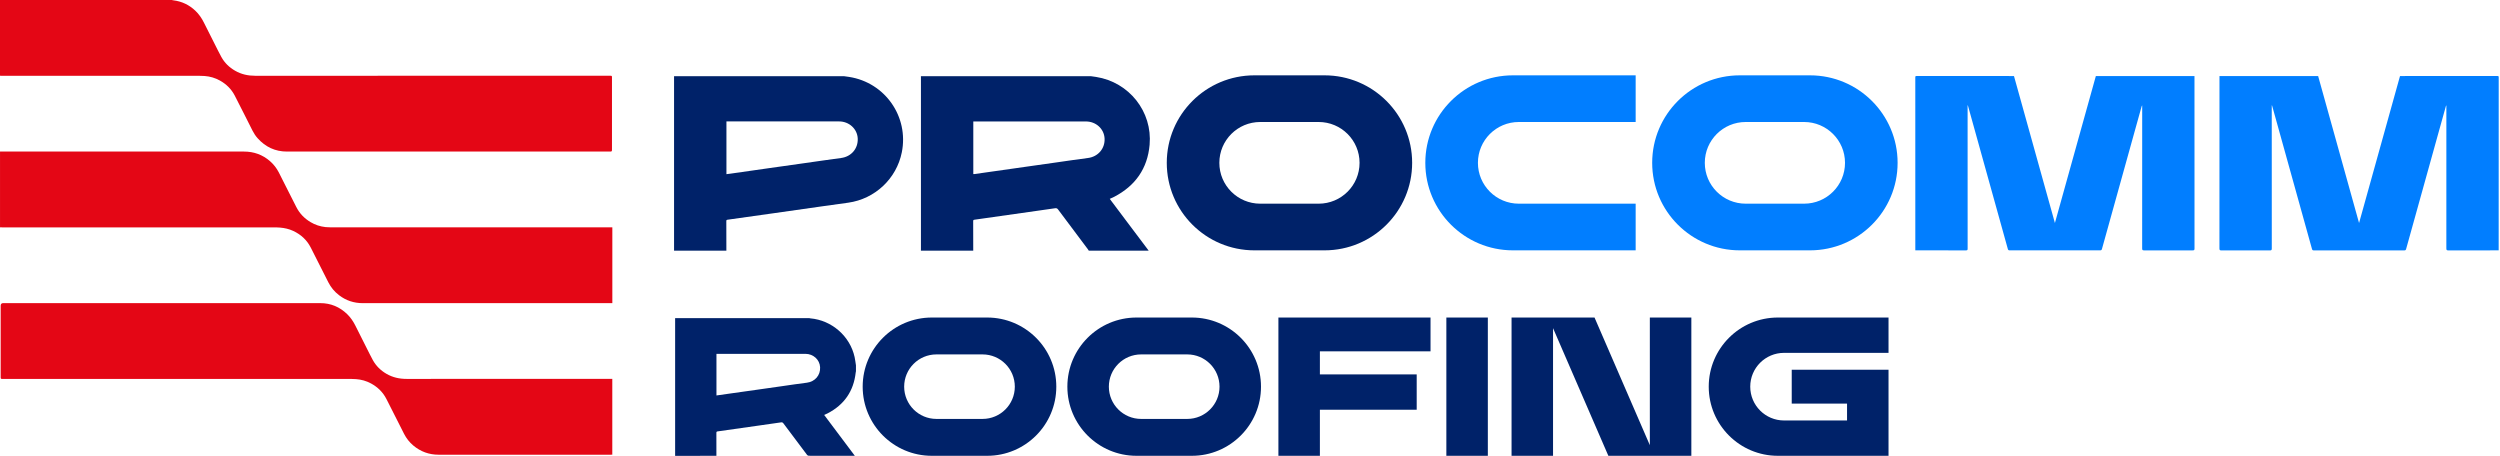 <svg xmlns="http://www.w3.org/2000/svg" width="362" height="66" viewBox="0 0 362 66" fill="none"><path d="M152.953 55.989C152.953 61.519 148.471 66 142.94 66H134.93C129.398 66 124.916 61.517 124.916 55.989C124.916 50.462 129.398 45.978 134.93 45.978H142.94C148.471 45.978 152.953 50.462 152.953 55.989ZM146.946 55.989C146.946 53.409 144.855 51.318 142.273 51.318H135.596C133.015 51.318 130.923 53.409 130.923 55.989C130.923 58.569 133.015 60.66 135.596 60.66H142.273C144.855 60.66 146.946 58.569 146.946 55.989Z" fill="#002269"></path><path d="M182.593 55.989C182.593 61.519 178.11 66 172.579 66H164.569C159.038 66 154.555 61.517 154.555 55.989C154.555 50.462 159.038 45.978 164.569 45.978H172.579C178.11 45.978 182.593 50.462 182.593 55.989ZM176.586 55.989C176.586 53.409 174.494 51.318 171.912 51.318H165.236C162.654 51.318 160.562 53.409 160.562 55.989C160.562 58.569 162.654 60.66 165.236 60.66H171.912C174.494 60.66 176.586 58.569 176.586 55.989Z" fill="#002269"></path><path d="M191.12 50.873V54.21H205.138V59.326H191.12V66H185.113V45.978H207.141V50.873H191.12Z" fill="#002269"></path><path d="M209.432 66V45.978H215.439V66H209.432Z" fill="#002269"></path><path d="M244.907 45.978V66H232.89L224.88 47.517V66H218.873V45.978H230.887L238.897 64.461V45.978H244.904H244.907Z" fill="#002269"></path><path d="M253.435 55.989C253.435 58.694 255.626 60.884 258.329 60.884H267.452V58.437H259.442V53.542H273.459V66H257.438C251.907 66 247.425 61.517 247.425 55.989C247.425 50.462 251.907 45.978 257.438 45.978H273.459V51.094H258.329C255.626 51.094 253.435 53.285 253.435 55.989Z" fill="#002269"></path><path fill-rule="evenodd" clip-rule="evenodd" d="M123.942 52.893V53.758C123.931 53.818 123.914 53.876 123.906 53.94C123.61 56.63 122.254 58.597 119.852 59.848C119.692 59.931 119.523 60 119.34 60.086C120.818 62.056 122.287 64.014 123.779 66H123.629C121.454 66 119.277 66 117.102 65.995C117.022 65.995 116.914 65.934 116.864 65.868C115.716 64.348 114.573 62.826 113.436 61.301C113.339 61.172 113.242 61.136 113.09 61.16C111.936 61.329 110.785 61.489 109.631 61.655C107.728 61.926 105.827 62.202 103.923 62.464C103.765 62.486 103.732 62.539 103.732 62.685C103.738 63.718 103.735 64.751 103.735 65.785V66.003H103.494C101.582 66.003 99.67 66.006 97.758 66.008V46.065H117.171C117.226 46.075 117.279 46.095 117.334 46.098C120.436 46.365 123.081 48.672 123.748 51.702C123.834 52.097 123.878 52.501 123.942 52.901V52.893ZM103.743 57.263C104.449 57.163 105.129 57.067 105.81 56.97C107.094 56.788 108.375 56.608 109.659 56.426C110.849 56.257 112.038 56.086 113.228 55.918C114.429 55.746 115.63 55.564 116.836 55.415C118.004 55.269 118.815 54.34 118.751 53.169C118.693 52.081 117.766 51.236 116.623 51.236C112.398 51.236 108.176 51.236 103.951 51.236H103.743V57.266V57.263Z" fill="#002269"></path><path fill-rule="evenodd" clip-rule="evenodd" d="M321.38 11.01H335.665C337.635 18.082 339.605 25.154 341.592 32.291C343.581 25.151 345.552 18.079 347.522 11.01C352.22 11.01 356.918 11.01 361.616 11.005C361.78 11.005 361.813 11.038 361.813 11.201C361.807 19.552 361.807 27.902 361.807 36.252C359.378 36.252 356.951 36.247 354.522 36.258C354.276 36.258 354.231 36.192 354.231 35.96C354.237 29.148 354.237 22.333 354.234 15.521C354.234 15.436 354.256 15.347 354.201 15.239C353.841 16.529 353.49 17.792 353.138 19.054C351.561 24.717 349.984 30.383 348.41 36.045C348.368 36.197 348.313 36.258 348.141 36.258C343.778 36.252 339.412 36.252 335.048 36.258C334.882 36.258 334.819 36.208 334.774 36.051C333.026 29.756 331.271 23.46 329.52 17.165C329.343 16.529 329.166 15.894 328.989 15.259C328.975 15.259 328.964 15.262 328.95 15.264V15.543C328.95 22.355 328.95 29.17 328.955 35.982C328.955 36.217 328.892 36.261 328.668 36.261C326.335 36.252 324.003 36.252 321.67 36.261C321.435 36.261 321.374 36.211 321.374 35.968C321.382 27.651 321.38 19.333 321.38 11.013V11.01Z" fill="#017EFF"></path><path fill-rule="evenodd" clip-rule="evenodd" d="M303.475 11.01H317.76C317.76 19.336 317.76 27.662 317.766 35.987C317.766 36.206 317.708 36.255 317.495 36.255C315.154 36.247 312.813 36.247 310.472 36.255C310.251 36.255 310.185 36.214 310.185 35.976C310.193 29.164 310.19 22.35 310.19 15.538V15.259C310.137 15.317 310.115 15.38 310.096 15.447C309.764 16.643 309.429 17.836 309.097 19.032C307.52 24.695 305.946 30.36 304.371 36.023C304.33 36.178 304.28 36.255 304.092 36.252C299.728 36.244 295.362 36.247 290.999 36.252C290.827 36.252 290.772 36.192 290.73 36.04C288.965 29.689 287.197 23.341 285.431 16.994C285.271 16.411 285.108 15.831 284.945 15.251C284.933 15.251 284.92 15.256 284.909 15.259V15.543C284.909 22.363 284.909 29.186 284.914 36.007C284.914 36.2 284.875 36.255 284.671 36.255C282.227 36.247 279.781 36.25 277.338 36.25C277.338 27.905 277.338 19.56 277.335 11.215C277.335 11.052 277.358 11.005 277.537 11.005C282.233 11.01 286.928 11.01 291.624 11.01C293.594 18.082 295.564 25.154 297.551 32.291C299.54 25.148 301.51 18.079 303.48 11.01H303.475Z" fill="#017EFF"></path><path d="M214.003 23.579C214.003 26.844 216.654 29.493 219.924 29.493H236.844V36.25H219.078C212.069 36.25 206.386 30.576 206.386 23.579C206.386 16.582 212.066 10.908 219.078 10.908H236.844V17.665H219.924C216.654 17.665 214.003 20.311 214.003 23.579Z" fill="#017EFF"></path><path d="M274.773 23.579C274.773 30.576 269.093 36.25 262.081 36.25H251.929C244.921 36.25 239.237 30.576 239.237 23.579C239.237 16.582 244.918 10.908 251.929 10.908H262.081C269.09 10.908 274.773 16.582 274.773 23.579ZM267.158 23.579C267.158 20.314 264.508 17.665 261.237 17.665H252.776C249.505 17.665 246.855 20.311 246.855 23.579C246.855 26.847 249.505 29.493 252.776 29.493H261.237C264.508 29.493 267.158 26.847 267.158 23.579Z" fill="#017EFF"></path><path d="M204.479 23.579C204.479 30.576 198.798 36.25 191.79 36.25H181.638C174.629 36.25 168.949 30.576 168.949 23.579C168.949 16.582 174.629 10.908 181.638 10.908H191.79C198.798 10.908 204.479 16.582 204.479 23.579ZM196.864 23.579C196.864 20.314 194.214 17.665 190.943 17.665H182.482C179.211 17.665 176.561 20.311 176.561 23.579C176.561 26.847 179.211 29.493 182.482 29.493H190.943C194.214 29.493 196.864 26.847 196.864 23.579Z" fill="#002269"></path><path fill-rule="evenodd" clip-rule="evenodd" d="M133.347 11.03H157.939C158.197 11.066 158.457 11.099 158.714 11.14C163.492 11.894 166.887 16.154 166.464 20.966C166.163 24.399 164.397 26.905 161.34 28.496C161.138 28.601 160.925 28.689 160.695 28.794C160.764 28.888 160.822 28.971 160.883 29.051C161.531 29.913 162.178 30.778 162.826 31.639C163.993 33.192 165.161 34.742 166.329 36.294H157.654C157.613 36.228 157.574 36.159 157.527 36.095C156.085 34.172 154.641 32.255 153.205 30.327C153.08 30.159 152.953 30.126 152.762 30.156C151.979 30.275 151.193 30.38 150.408 30.493C147.309 30.935 144.207 31.377 141.108 31.813C140.975 31.833 140.914 31.866 140.917 32.015C140.923 33.44 140.923 34.869 140.925 36.294H133.347C133.347 36.214 133.352 36.136 133.352 36.056C133.352 27.794 133.352 19.529 133.352 11.267C133.352 11.187 133.349 11.11 133.347 11.03ZM140.934 25.206C140.994 25.206 141.042 25.212 141.086 25.206C141.902 25.09 142.718 24.974 143.535 24.858C145.159 24.626 146.783 24.397 148.41 24.165C149.918 23.952 151.423 23.736 152.931 23.524C154.461 23.308 155.991 23.073 157.524 22.88C159.002 22.695 160.028 21.507 159.942 20.029C159.862 18.648 158.692 17.587 157.239 17.587C151.888 17.587 146.537 17.587 141.185 17.587H140.934V25.209V25.206Z" fill="#002269"></path><path fill-rule="evenodd" clip-rule="evenodd" d="M105.182 36.294H97.603V11.03H122.196C122.453 11.066 122.713 11.099 122.971 11.14C128.167 11.961 131.615 16.902 130.583 22.054C129.819 25.872 126.701 28.805 122.827 29.349C121.554 29.529 120.281 29.7 119.009 29.88C116.715 30.206 114.424 30.535 112.13 30.86C109.869 31.181 107.606 31.501 105.343 31.816C105.21 31.835 105.171 31.885 105.171 32.012C105.177 33.44 105.177 34.866 105.179 36.294H105.182ZM105.188 25.22C105.39 25.195 105.572 25.173 105.752 25.148C107.598 24.886 109.44 24.62 111.286 24.358C113.021 24.112 114.756 23.869 116.491 23.623C118.256 23.375 120.021 23.109 121.789 22.877C123.259 22.687 124.274 21.515 124.199 20.041C124.13 18.662 122.954 17.585 121.51 17.582C116.159 17.582 110.807 17.582 105.456 17.582H105.188V25.217V25.22Z" fill="#002269"></path><path fill-rule="evenodd" clip-rule="evenodd" d="M88.663 43.891C88.564 43.891 88.464 43.896 88.367 43.896C76.417 43.896 64.464 43.896 52.513 43.896C51.249 43.896 50.112 43.52 49.107 42.755C48.44 42.247 47.917 41.62 47.541 40.874C46.692 39.203 45.851 37.526 45.001 35.855C44.437 34.747 43.571 33.955 42.447 33.432C41.844 33.151 41.21 33.01 40.549 32.955C40.198 32.924 39.849 32.924 39.498 32.924C26.463 32.924 13.428 32.924 0.393 32.924C0.263 32.924 0.132 32.922 0.002 32.919V21.947C0.102 21.947 0.202 21.947 0.301 21.947C11.978 21.947 23.654 21.947 35.331 21.947C36.753 21.947 38.015 22.397 39.091 23.331C39.619 23.789 40.045 24.336 40.367 24.958C40.605 25.419 40.831 25.883 41.066 26.347C41.675 27.552 42.292 28.75 42.895 29.957C43.366 30.897 44.063 31.62 44.962 32.159C45.635 32.562 46.36 32.797 47.137 32.883C47.403 32.91 47.668 32.922 47.937 32.922C61.392 32.922 74.845 32.922 88.301 32.922C88.423 32.922 88.544 32.922 88.666 32.922V43.893L88.663 43.891Z" fill="#E40615"></path><path fill-rule="evenodd" clip-rule="evenodd" d="M24.913 0C24.974 0.039 25.043 0.039 25.113 0.047C26.341 0.202 27.401 0.71 28.297 1.563C28.812 2.055 29.205 2.63 29.52 3.26C30.049 4.315 30.58 5.37 31.114 6.425C31.418 7.03 31.72 7.641 32.044 8.234C32.514 9.099 33.2 9.762 34.053 10.248C34.949 10.762 35.915 10.972 36.947 10.972C54.01 10.966 71.077 10.969 88.141 10.969C88.24 10.969 88.34 10.966 88.437 10.969C88.578 10.977 88.603 11.008 88.614 11.152C88.619 11.204 88.614 11.259 88.614 11.312C88.614 14.74 88.614 18.168 88.614 21.599C88.614 21.947 88.614 21.947 88.254 21.947C75.44 21.947 62.627 21.947 49.813 21.947C47.057 21.947 44.304 21.949 41.548 21.947C39.846 21.947 38.438 21.281 37.309 20.021C37.008 19.687 36.761 19.309 36.557 18.905C36.183 18.162 35.812 17.419 35.436 16.679C34.955 15.726 34.479 14.773 33.983 13.825C33.494 12.889 32.763 12.176 31.842 11.662C31.15 11.278 30.411 11.063 29.623 11.005C29.34 10.983 29.058 10.975 28.779 10.975C19.316 10.975 9.853 10.975 0.387 10.975C0.257 10.975 0.127 10.972 -0.003 10.969V0H24.911H24.913Z" fill="#E40615"></path><path fill-rule="evenodd" clip-rule="evenodd" d="M88.663 65.837C88.555 65.837 88.45 65.843 88.342 65.843C80.069 65.843 71.796 65.843 63.52 65.843C62.128 65.843 60.9 65.398 59.837 64.503C59.284 64.036 58.844 63.473 58.512 62.829C58.31 62.437 58.116 62.039 57.914 61.644C57.261 60.351 56.611 59.059 55.95 57.769C55.449 56.791 54.694 56.053 53.731 55.528C53.05 55.158 52.322 54.954 51.55 54.898C51.299 54.879 51.05 54.868 50.798 54.868C34.052 54.868 17.307 54.868 0.559 54.868C0.467 54.868 0.376 54.871 0.285 54.868C0.13 54.86 0.108 54.832 0.096 54.672C0.094 54.611 0.096 54.55 0.096 54.49V44.272C0.096 44.02 0.221 43.892 0.47 43.891C15.774 43.891 31.078 43.891 46.379 43.893C47.887 43.893 49.19 44.44 50.278 45.495C50.773 45.976 51.146 46.534 51.453 47.142C52.015 48.258 52.574 49.377 53.139 50.493C53.418 51.042 53.689 51.597 53.985 52.139C54.456 52.995 55.134 53.653 55.977 54.139C56.871 54.653 57.84 54.868 58.872 54.865C68.664 54.86 78.456 54.862 88.248 54.862C88.387 54.862 88.522 54.862 88.66 54.862V65.835L88.663 65.837Z" fill="#E40615"></path></svg>